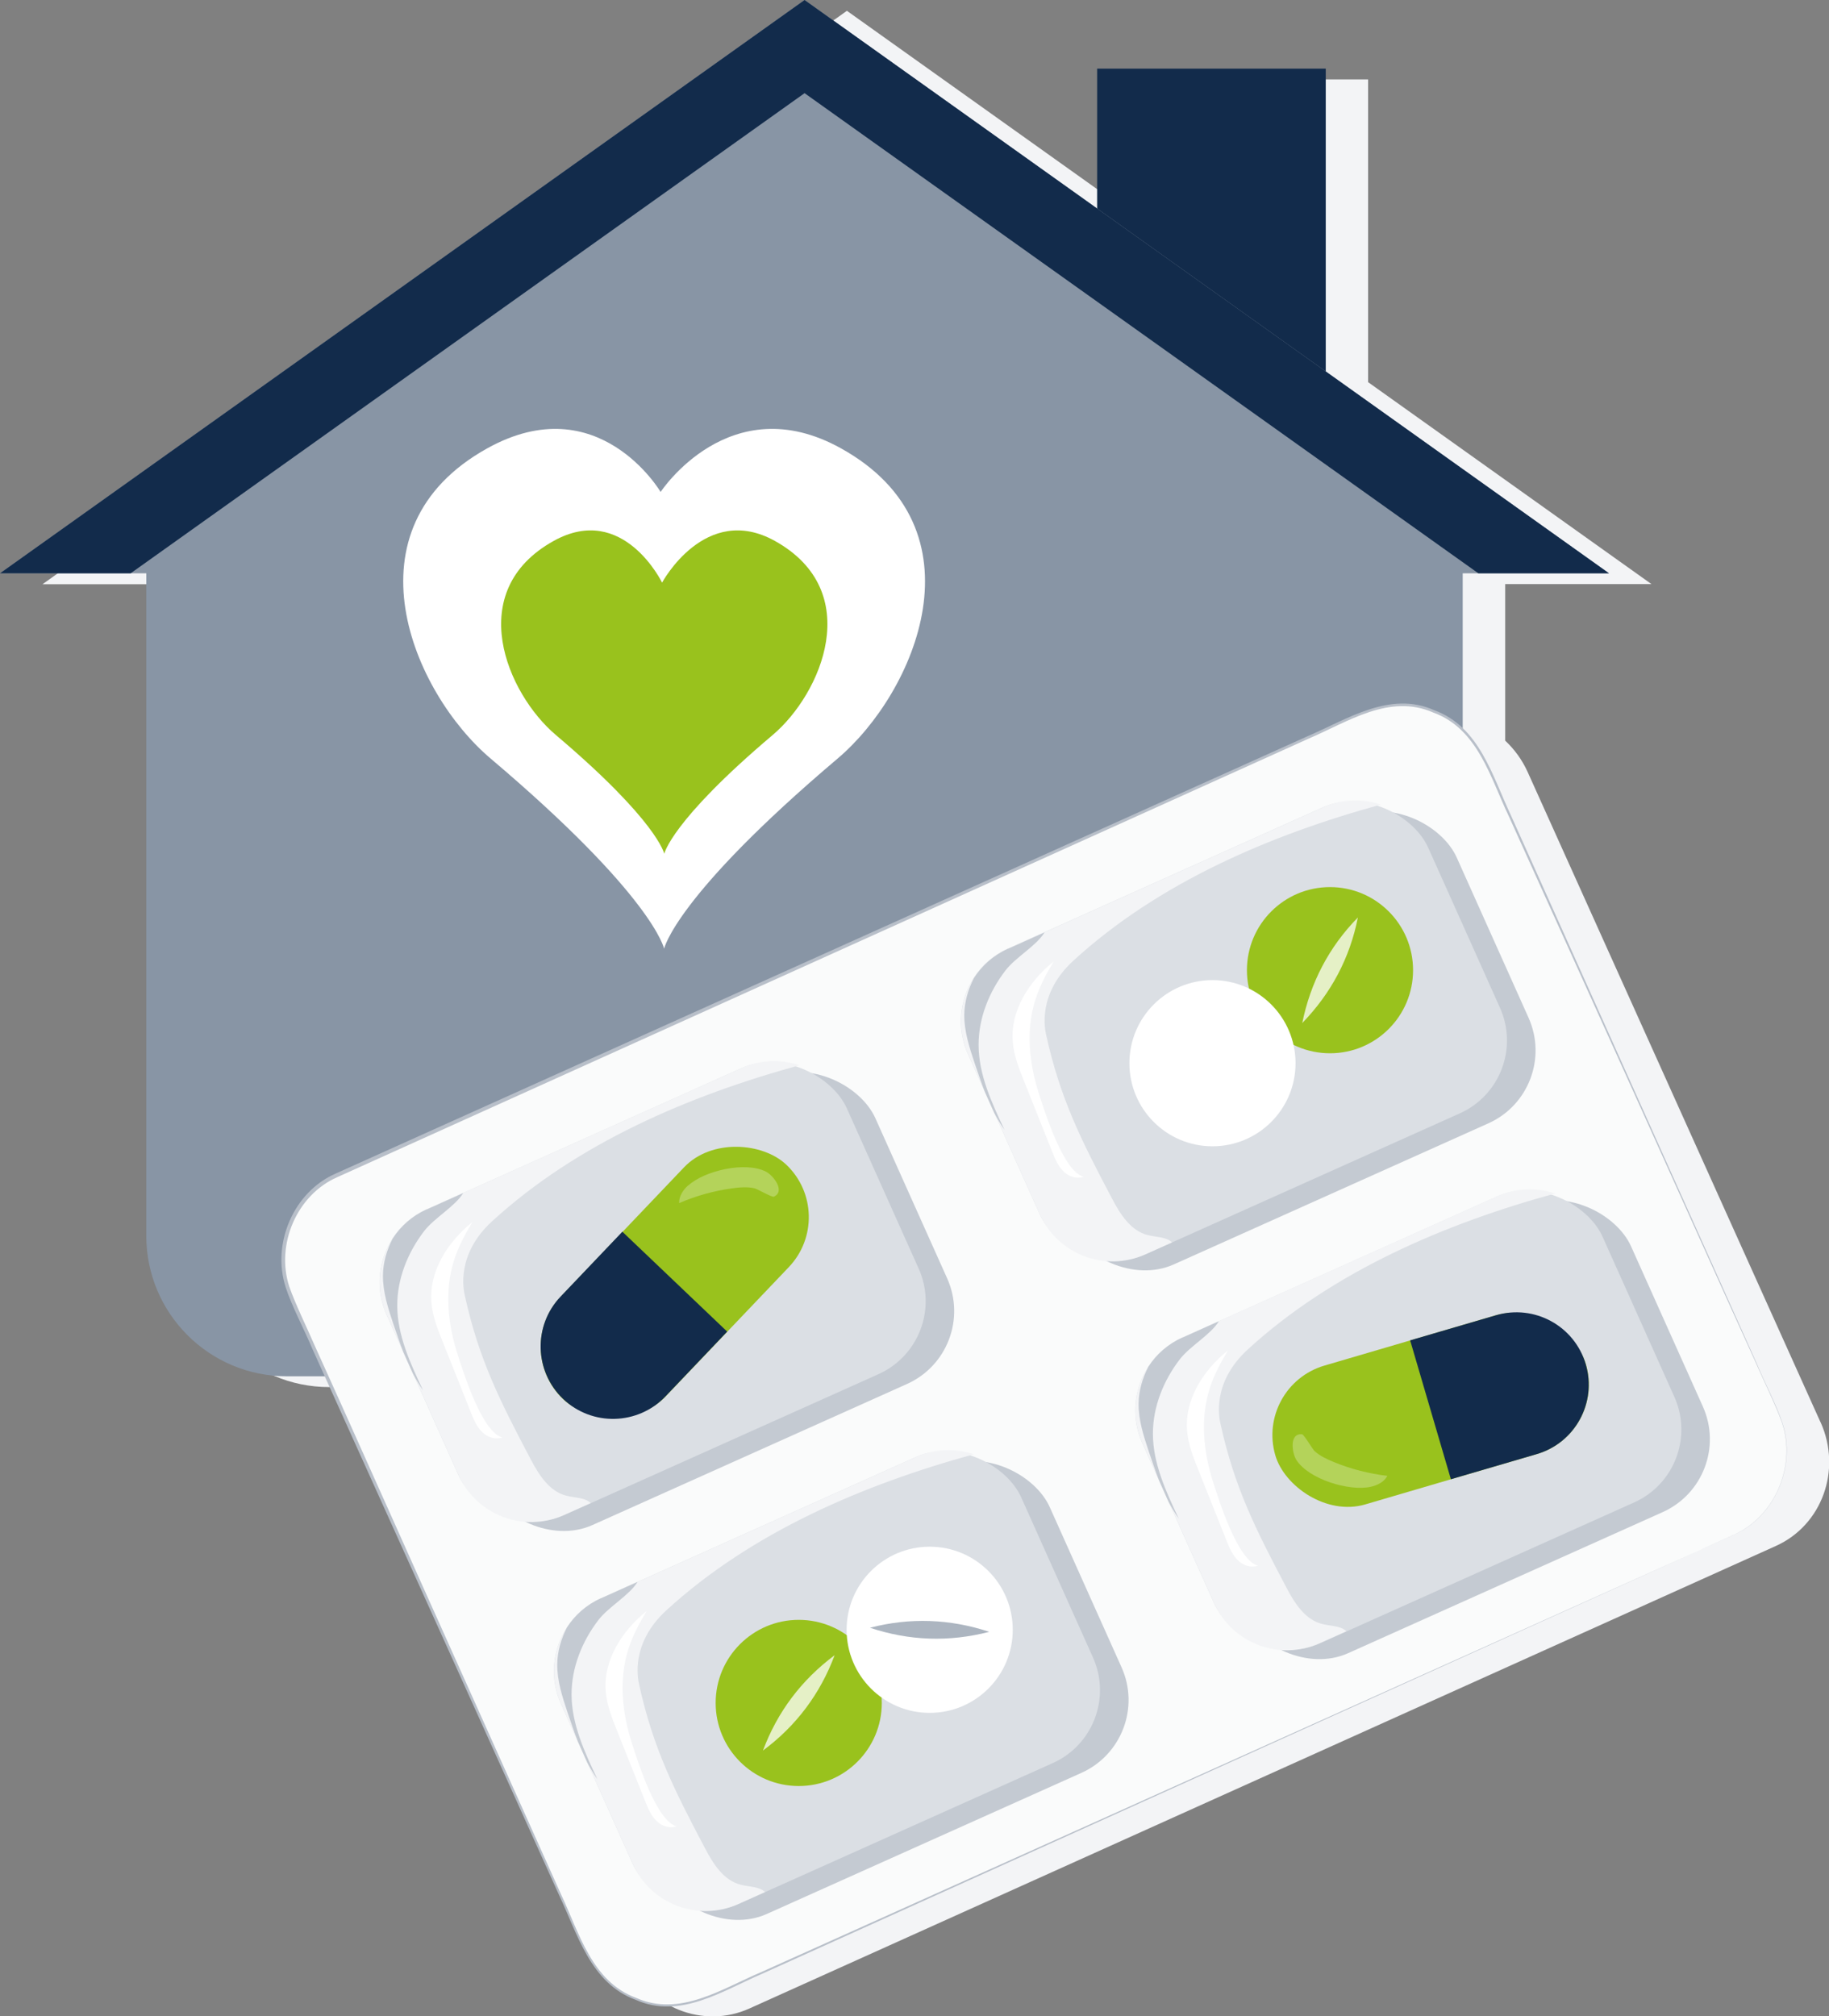 <svg xmlns="http://www.w3.org/2000/svg" id="Ebene_2" data-name="Ebene 2" viewBox="0 0 125.28 138.08"><rect x="0" y="0" width="125.28" height="138.08" fill="#808080" stroke="none"/><defs><style> .cls-1 { fill: #b4d35a; } .cls-2 { fill: #fff; } .cls-3 { fill: #e5f0c6; } .cls-4 { fill: #122b4b; } .cls-5 { fill: #b8bfc9; } .cls-6 { fill: #fafbfb; } .cls-7 { fill: #dbdfe4; } .cls-8 { fill: #f3f4f6; } .cls-9 { fill: #c4cad2; } .cls-10 { fill: #99c21d; } .cls-11 { fill: #8895a5; } .cls-12 { fill: #acb5c0; } </style></defs><g id="Startseite"><g><path class="cls-8" d="M124.7,97.4l-20.06-44.53c-.38-.84-.91-1.56-1.54-2.15v-10.72h1.07s8.95,0,8.95,0h0s0,0,0,0l-19.41-13.83V5.44h-15.66v9.58L58.01.74l-27.55,19.63L2.91,40.01h0,0s8.95,0,8.95,0h0s1.07,0,1.07,0v45.36c0,5.31,4.31,9.62,9.62,9.62h2.74l17.67,39.23c1.46,3.25,5.2,4.75,8.36,3.33l70.32-31.68c3.16-1.42,4.53-5.2,3.07-8.46Z"></path><g><g><path class="cls-11" d="M10.02,36.01h90.17v58.24H19.64c-5.31,0-9.62-4.31-9.62-9.62v-48.62h0Z"></path><rect class="cls-4" x="75.15" y="4.7" width="15.66" height="28.18"></rect><polygon class="cls-11" points="55.11 0 0 39.26 110.21 39.26 55.11 0"></polygon><polygon class="cls-4" points="55.11 6.38 101.26 39.26 110.21 39.26 55.11 0 0 39.26 8.95 39.26 55.11 6.38"></polygon></g><g><g><path class="cls-6" d="M118.72,105.12l-70.32,31.68c-3.16,1.42-6.9-.08-8.36-3.33l-20.06-44.53c-1.46-3.25-.08-7.04,3.07-8.46l70.32-31.68c3.16-1.42,6.9.08,8.36,3.33l20.06,44.53c1.46,3.25.08,7.04-3.07,8.46Z"></path><path class="cls-5" d="M118.72,105.12l-66.5,30.04c-2.73,1.17-5.65,3.15-8.68,1.79-3.09-1.13-3.98-4.5-5.25-7.18,0,0-7.51-16.63-7.51-16.63-1.38-3.04-8.16-18.07-9.39-20.78-.5-1.21-1.42-2.94-1.82-4.2-.97-2.99.53-6.54,3.44-7.8,0,0,66.55-29.94,66.55-29.94,2.73-1.17,5.66-3.14,8.69-1.78,3.09,1.13,3.97,4.5,5.24,7.19,0,0,7.47,16.65,7.47,16.65,1.37,3.04,8.11,18.09,9.33,20.81.49,1.2,1.41,2.96,1.81,4.19.95,2.93-.53,6.41-3.37,7.64h0ZM118.72,105.12c2.84-1.24,4.32-4.71,3.36-7.64-.42-1.22-1.3-2.97-1.82-4.18-1.2-2.6-8.04-17.82-9.39-20.78,0,0-7.52-16.62-7.52-16.62-1.27-2.65-2.12-5.99-5.17-7.1-3-1.33-5.86.64-8.56,1.79,0,0-66.51,30.02-66.51,30.02-2.78,1.21-4.23,4.62-3.3,7.49.41,1.19,1.29,2.98,1.8,4.17,1.2,2.61,8,17.84,9.34,20.8,0,0,7.47,16.64,7.47,16.64,1.26,2.66,2.11,5.99,5.16,7.11,3,1.33,5.86-.63,8.57-1.77,0,0,66.56-29.92,66.56-29.92h0Z"></path></g><g><g><g><g><rect class="cls-9" x="29.38" y="77.65" width="34.55" height="22.96" rx="5.47" ry="5.47" transform="translate(-32.38 26.89) rotate(-24.15)"></rect><rect class="cls-7" x="27.43" y="76.98" width="34.55" height="22.96" rx="5.47" ry="5.47" transform="translate(-32.28 26.03) rotate(-24.15)"></rect><path class="cls-8" d="M50.78,73.15l-21.54,9.66c-2.76,1.24-3.99,4.47-2.75,7.23l4.91,10.96c1.24,2.76,4.47,3.99,7.23,2.75l1.83-.82c-.4-.39-1.09-.35-1.66-.5-1.17-.29-1.89-1.43-2.45-2.5-2.09-3.96-3.55-6.83-4.51-11.2-.09-.39-.62-2.82,1.87-5.1,5.82-5.33,13.49-8.61,21.05-10.68-1.26-.42-2.67-.39-3.97.19Z"></path><path class="cls-2" d="M31.33,92.71c-.66-2.07-.89-4.34-.23-6.4.29-.92.75-1.78,1.25-2.61-1.67,1.33-2.97,3.35-2.8,5.48.07.96.44,1.87.8,2.77.63,1.58,1.26,3.16,1.89,4.74.2.5.41,1.02.8,1.39.36.35.87.52,1.36.36-1.4-.39-2.65-4.44-3.07-5.73Z"></path><path class="cls-9" d="M29.24,82.81c-1,.45-1.8,1.16-2.35,2.02-.4.78-.65,1.63-.66,2.51-.01,1.14.35,2.24.71,3.32.22.65.44,1.3.69,1.94l.65,1.46c.21.4.44.79.7,1.16-.87-1.85-1.77-3.78-1.77-5.82,0-1.84.72-3.63,1.84-5.09.71-.92,2.11-1.68,2.68-2.61l-2.49,1.12Z"></path></g><g><g><rect class="cls-10" x="35.14" y="82.82" width="22.17" height="9.91" rx="4.96" ry="4.96" transform="translate(141.65 114.88) rotate(133.62)"></rect><path class="cls-4" d="M45.58,95.63l4.23-4.44-7.18-6.84-4.23,4.44c-1.89,1.98-1.81,5.12.17,7.01,1.98,1.89,5.12,1.81,7.01-.17Z"></path></g><path class="cls-1" d="M47.14,81.17c-.35.32-.64.75-.62,1.22,1.16-.5,2.38-.84,3.63-1.01.5-.07,1.05-.12,1.54,0,.18.04,1.19.63,1.32.57.81-.38-.05-1.46-.54-1.71-1.4-.73-4.23-.07-5.33.95Z"></path></g></g><g><g><rect class="cls-9" x="69.2" y="59.8" width="34.55" height="22.96" rx="5.47" ry="5.47" transform="translate(-21.59 41.62) rotate(-24.15)"></rect><rect class="cls-7" x="67.25" y="59.12" width="34.55" height="22.96" rx="5.47" ry="5.47" transform="translate(-21.49 40.76) rotate(-24.15)"></rect><path class="cls-8" d="M90.6,55.3l-21.54,9.66c-2.76,1.24-3.99,4.47-2.75,7.23l4.91,10.96c1.24,2.76,4.47,3.99,7.23,2.75l1.83-.82c-.4-.39-1.09-.35-1.66-.5-1.17-.29-1.89-1.43-2.45-2.5-2.09-3.96-3.55-6.83-4.51-11.2-.09-.39-.62-2.82,1.87-5.1,5.82-5.33,13.49-8.61,21.05-10.68-1.26-.42-2.67-.39-3.97.19Z"></path><path class="cls-2" d="M71.15,74.86c-.66-2.07-.89-4.34-.23-6.4.29-.92.75-1.78,1.25-2.61-1.67,1.33-2.97,3.35-2.8,5.48.07.96.44,1.87.8,2.77.63,1.58,1.26,3.16,1.89,4.74.2.5.41,1.02.8,1.39.36.35.87.52,1.36.36-1.4-.39-2.65-4.44-3.07-5.73Z"></path><path class="cls-9" d="M69.06,64.96c-1,.45-1.8,1.16-2.35,2.02-.4.78-.65,1.63-.66,2.51-.01,1.14.35,2.24.71,3.32.22.65.44,1.3.69,1.94l.65,1.46c.21.4.44.79.7,1.16-.87-1.85-1.77-3.78-1.77-5.82,0-1.84.72-3.63,1.84-5.09.71-.92,2.11-1.68,2.68-2.61l-2.49,1.12Z"></path></g><g><circle class="cls-10" cx="91.1" cy="66.44" r="5.69"></circle><path class="cls-3" d="M89.2,70.06c.56-2.77,1.83-5.21,3.81-7.23-.55,2.78-1.84,5.2-3.81,7.23h0Z"></path></g><circle class="cls-2" cx="83.05" cy="72.81" r="5.69"></circle></g></g><g><g><g><rect class="cls-9" x="81.14" y="86.43" width="34.55" height="22.96" rx="5.47" ry="5.47" transform="translate(-31.44 48.83) rotate(-24.15)"></rect><rect class="cls-7" x="79.19" y="85.76" width="34.55" height="22.96" rx="5.47" ry="5.47" transform="translate(-31.34 47.98) rotate(-24.15)"></rect><path class="cls-8" d="M102.54,81.93l-21.54,9.66c-2.76,1.24-3.99,4.47-2.75,7.23l4.91,10.96c1.24,2.76,4.47,3.99,7.23,2.75l1.83-.82c-.4-.39-1.09-.35-1.66-.5-1.17-.29-1.89-1.43-2.45-2.5-2.09-3.96-3.55-6.83-4.51-11.2-.09-.39-.62-2.82,1.87-5.1,5.82-5.33,13.49-8.61,21.05-10.68-1.26-.42-2.67-.39-3.97.19Z"></path><path class="cls-2" d="M83.09,101.49c-.66-2.07-.89-4.34-.23-6.4.29-.92.75-1.78,1.25-2.61-1.67,1.33-2.97,3.35-2.8,5.48.07.96.44,1.87.8,2.77.63,1.58,1.26,3.16,1.89,4.74.2.5.41,1.02.8,1.39.36.35.87.52,1.36.36-1.4-.39-2.65-4.44-3.07-5.73Z"></path><path class="cls-9" d="M81,91.59c-1,.45-1.8,1.16-2.35,2.02-.4.78-.65,1.63-.66,2.51-.01,1.14.35,2.24.71,3.32.22.65.44,1.3.69,1.94l.65,1.46c.21.4.44.79.7,1.16-.87-1.85-1.77-3.78-1.77-5.82,0-1.84.72-3.63,1.84-5.09.71-.92,2.11-1.68,2.68-2.61l-2.49,1.12Z"></path></g><g><g><rect class="cls-10" x="86.9" y="91.6" width="22.17" height="9.91" rx="4.96" ry="4.96" transform="translate(-23.21 31.48) rotate(-16.35)"></rect><path class="cls-4" d="M102.47,90.07l-5.88,1.72,2.79,9.51,5.88-1.72c2.63-.77,4.13-3.52,3.36-6.15-.77-2.63-3.52-4.13-6.15-3.36Z"></path></g><path class="cls-1" d="M93.88,101.82c.46-.1.93-.33,1.15-.75-1.25-.15-2.48-.46-3.65-.94-.46-.19-.97-.42-1.34-.76-.14-.13-.72-1.14-.86-1.15-.89-.08-.68,1.29-.39,1.75.85,1.34,3.63,2.17,5.09,1.85Z"></path></g></g><g><g><rect class="cls-9" x="41.32" y="104.29" width="34.55" height="22.96" rx="5.47" ry="5.47" transform="translate(-42.23 34.1) rotate(-24.15)"></rect><rect class="cls-7" x="39.37" y="103.61" width="34.55" height="22.96" rx="5.47" ry="5.47" transform="translate(-42.13 33.25) rotate(-24.15)"></rect><path class="cls-8" d="M62.72,99.79l-21.54,9.66c-2.76,1.24-3.99,4.47-2.75,7.23l4.91,10.96c1.24,2.76,4.47,3.99,7.23,2.75l1.83-.82c-.4-.39-1.09-.35-1.66-.5-1.17-.29-1.89-1.43-2.45-2.5-2.09-3.96-3.55-6.83-4.51-11.2-.09-.39-.62-2.82,1.87-5.1,5.82-5.33,13.49-8.61,21.05-10.68-1.26-.42-2.67-.39-3.97.19Z"></path><path class="cls-2" d="M43.27,119.34c-.66-2.07-.89-4.34-.23-6.4.29-.92.75-1.78,1.25-2.61-1.67,1.33-2.97,3.35-2.8,5.48.07.96.44,1.87.8,2.77.63,1.58,1.26,3.16,1.89,4.74.2.5.41,1.02.8,1.39.36.35.87.52,1.36.36-1.4-.39-2.65-4.44-3.07-5.73Z"></path><path class="cls-9" d="M41.18,109.44c-1,.45-1.8,1.16-2.35,2.02-.4.78-.65,1.63-.66,2.51-.01,1.14.35,2.24.71,3.32.22.65.44,1.3.69,1.94l.65,1.46c.21.4.44.79.7,1.16-.87-1.85-1.77-3.78-1.77-5.82,0-1.84.72-3.63,1.84-5.09.71-.92,2.11-1.68,2.68-2.61l-2.49,1.12Z"></path></g><g><circle class="cls-10" cx="54.71" cy="116.62" r="5.69"></circle><path class="cls-3" d="M57.17,113.35c-.99,2.65-2.64,4.85-4.91,6.53.99-2.65,2.64-4.84,4.91-6.53h0Z"></path></g><g><circle class="cls-2" cx="63.68" cy="111.61" r="5.69"></circle><path class="cls-12" d="M67.76,111.75c-2.74.71-5.48.62-8.17-.28,2.74-.71,5.48-.61,8.17.28h0Z"></path></g></g></g></g></g><g><path class="cls-2" d="M57.6,30.7c-7.62-4.23-12.35,2.99-12.35,2.99h0s-4.25-7.22-11.87-2.99c-9.93,5.51-5.11,16.73.23,21.25,11.15,9.44,11.88,13.02,11.88,13.02h0s.73-3.58,11.88-13.02c5.34-4.52,10.16-15.74.23-21.25Z"></path><path class="cls-10" d="M53.07,37.04c-4.77-2.64-7.72,2.86-7.72,2.86h0s-2.66-5.5-7.42-2.86c-6.21,3.44-3.2,10.46.14,13.29,6.98,5.91,7.43,8.14,7.43,8.14h0s.45-2.24,7.43-8.14c3.34-2.83,6.35-9.84.14-13.29Z"></path></g></g></g></g></svg>